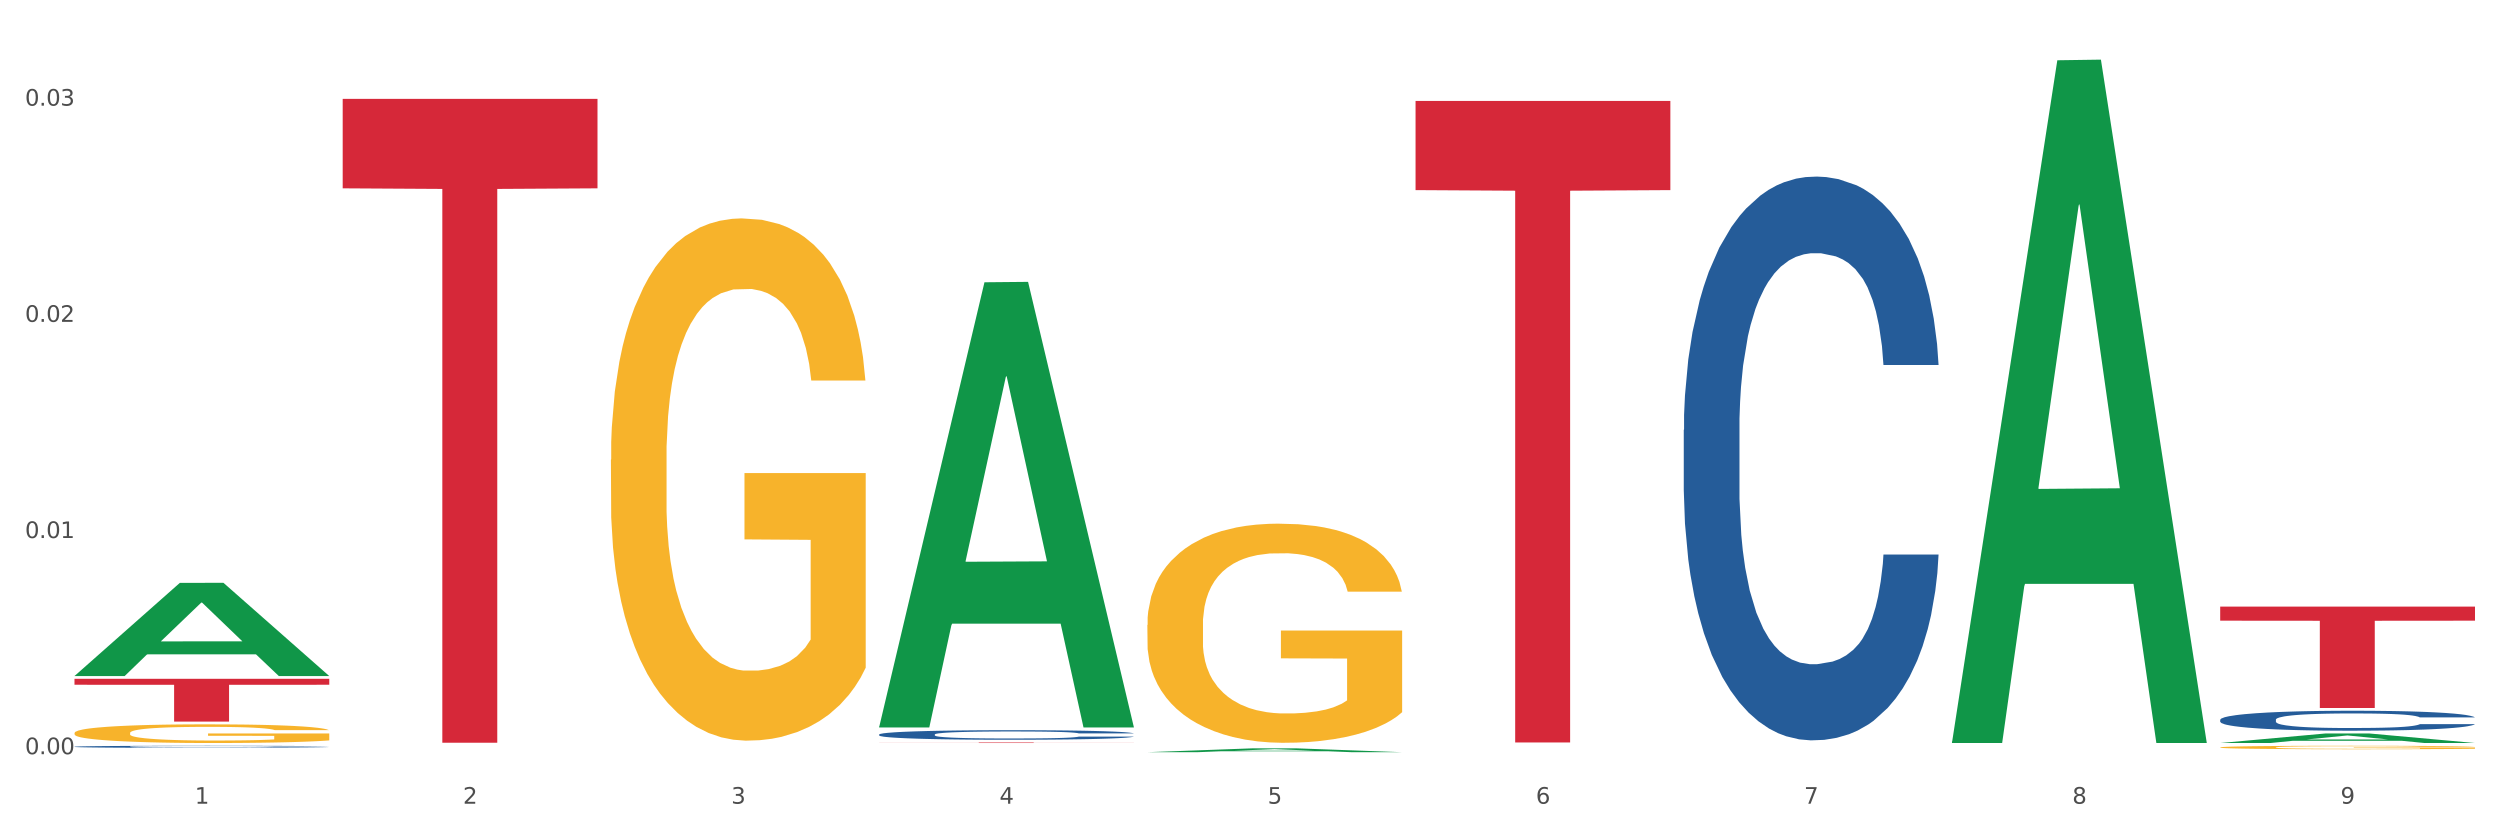 <?xml version="1.0" encoding="utf-8" standalone="no"?>
<!DOCTYPE svg PUBLIC "-//W3C//DTD SVG 1.1//EN"
  "http://www.w3.org/Graphics/SVG/1.1/DTD/svg11.dtd">
<svg xmlns:xlink="http://www.w3.org/1999/xlink" width="1080pt" height="360pt" viewBox="0 0 1080 360" xmlns="http://www.w3.org/2000/svg" version="1.1">
 <rect x="0" y="0" width="1080" height="360" fill="#333333" stroke="none"/>
 <defs>
  <style type="text/css">*{stroke-linejoin: round; stroke-linecap: butt}</style>
 </defs>
 <g id="figure_1">
  <g id="patch_1">
   <path d="M 0 360 
L 1080 360 
L 1080 0 
L 0 0 
z
" style="fill: #ffffff; stroke: #ffffff; stroke-linejoin: miter"/>
  </g>
  <g id="axes_1">
   <g id="matplotlib.axis_1">
    <g id="xtick_1">
     <g id="text_1">
      <!-- 1 -->
      <g style="fill: #4d4d4d" transform="translate(84.159 347.204) scale(0.096 -0.096)">
       <defs>
        <path id="DejaVuSans-31" d="M 794 531 
L 1825 531 
L 1825 4091 
L 703 3866 
L 703 4441 
L 1819 4666 
L 2450 4666 
L 2450 531 
L 3481 531 
L 3481 0 
L 794 0 
L 794 531 
z
" transform="scale(0.016)"/>
       </defs>
       <use xlink:href="#DejaVuSans-31"/>
      </g>
     </g>
    </g>
    <g id="xtick_2">
     <g id="text_2">
      <!-- 2 -->
      <g style="fill: #4d4d4d" transform="translate(200.027 347.204) scale(0.096 -0.096)">
       <defs>
        <path id="DejaVuSans-32" d="M 1228 531 
L 3431 531 
L 3431 0 
L 469 0 
L 469 531 
Q 828 903 1448 1529 
Q 2069 2156 2228 2338 
Q 2531 2678 2651 2914 
Q 2772 3150 2772 3378 
Q 2772 3750 2511 3984 
Q 2250 4219 1831 4219 
Q 1534 4219 1204 4116 
Q 875 4013 500 3803 
L 500 4441 
Q 881 4594 1212 4672 
Q 1544 4750 1819 4750 
Q 2544 4750 2975 4387 
Q 3406 4025 3406 3419 
Q 3406 3131 3298 2873 
Q 3191 2616 2906 2266 
Q 2828 2175 2409 1742 
Q 1991 1309 1228 531 
z
" transform="scale(0.016)"/>
       </defs>
       <use xlink:href="#DejaVuSans-32"/>
      </g>
     </g>
    </g>
    <g id="xtick_3">
     <g id="text_3">
      <!-- 3 -->
      <g style="fill: #4d4d4d" transform="translate(315.896 347.204) scale(0.096 -0.096)">
       <defs>
        <path id="DejaVuSans-33" d="M 2597 2516 
Q 3050 2419 3304 2112 
Q 3559 1806 3559 1356 
Q 3559 666 3084 287 
Q 2609 -91 1734 -91 
Q 1441 -91 1130 -33 
Q 819 25 488 141 
L 488 750 
Q 750 597 1062 519 
Q 1375 441 1716 441 
Q 2309 441 2620 675 
Q 2931 909 2931 1356 
Q 2931 1769 2642 2001 
Q 2353 2234 1838 2234 
L 1294 2234 
L 1294 2753 
L 1863 2753 
Q 2328 2753 2575 2939 
Q 2822 3125 2822 3475 
Q 2822 3834 2567 4026 
Q 2313 4219 1838 4219 
Q 1578 4219 1281 4162 
Q 984 4106 628 3988 
L 628 4550 
Q 988 4650 1302 4700 
Q 1616 4750 1894 4750 
Q 2613 4750 3031 4423 
Q 3450 4097 3450 3541 
Q 3450 3153 3228 2886 
Q 3006 2619 2597 2516 
z
" transform="scale(0.016)"/>
       </defs>
       <use xlink:href="#DejaVuSans-33"/>
      </g>
     </g>
    </g>
    <g id="xtick_4">
     <g id="text_4">
      <!-- 4 -->
      <g style="fill: #4d4d4d" transform="translate(431.765 347.204) scale(0.096 -0.096)">
       <defs>
        <path id="DejaVuSans-34" d="M 2419 4116 
L 825 1625 
L 2419 1625 
L 2419 4116 
z
M 2253 4666 
L 3047 4666 
L 3047 1625 
L 3713 1625 
L 3713 1100 
L 3047 1100 
L 3047 0 
L 2419 0 
L 2419 1100 
L 313 1100 
L 313 1709 
L 2253 4666 
z
" transform="scale(0.016)"/>
       </defs>
       <use xlink:href="#DejaVuSans-34"/>
      </g>
     </g>
    </g>
    <g id="xtick_5">
     <g id="text_5">
      <!-- 5 -->
      <g style="fill: #4d4d4d" transform="translate(547.634 347.204) scale(0.096 -0.096)">
       <defs>
        <path id="DejaVuSans-35" d="M 691 4666 
L 3169 4666 
L 3169 4134 
L 1269 4134 
L 1269 2991 
Q 1406 3038 1543 3061 
Q 1681 3084 1819 3084 
Q 2600 3084 3056 2656 
Q 3513 2228 3513 1497 
Q 3513 744 3044 326 
Q 2575 -91 1722 -91 
Q 1428 -91 1123 -41 
Q 819 9 494 109 
L 494 744 
Q 775 591 1075 516 
Q 1375 441 1709 441 
Q 2250 441 2565 725 
Q 2881 1009 2881 1497 
Q 2881 1984 2565 2268 
Q 2250 2553 1709 2553 
Q 1456 2553 1204 2497 
Q 953 2441 691 2322 
L 691 4666 
z
" transform="scale(0.016)"/>
       </defs>
       <use xlink:href="#DejaVuSans-35"/>
      </g>
     </g>
    </g>
    <g id="xtick_6">
     <g id="text_6">
      <!-- 6 -->
      <g style="fill: #4d4d4d" transform="translate(663.502 347.204) scale(0.096 -0.096)">
       <defs>
        <path id="DejaVuSans-36" d="M 2113 2584 
Q 1688 2584 1439 2293 
Q 1191 2003 1191 1497 
Q 1191 994 1439 701 
Q 1688 409 2113 409 
Q 2538 409 2786 701 
Q 3034 994 3034 1497 
Q 3034 2003 2786 2293 
Q 2538 2584 2113 2584 
z
M 3366 4563 
L 3366 3988 
Q 3128 4100 2886 4159 
Q 2644 4219 2406 4219 
Q 1781 4219 1451 3797 
Q 1122 3375 1075 2522 
Q 1259 2794 1537 2939 
Q 1816 3084 2150 3084 
Q 2853 3084 3261 2657 
Q 3669 2231 3669 1497 
Q 3669 778 3244 343 
Q 2819 -91 2113 -91 
Q 1303 -91 875 529 
Q 447 1150 447 2328 
Q 447 3434 972 4092 
Q 1497 4750 2381 4750 
Q 2619 4750 2861 4703 
Q 3103 4656 3366 4563 
z
" transform="scale(0.016)"/>
       </defs>
       <use xlink:href="#DejaVuSans-36"/>
      </g>
     </g>
    </g>
    <g id="xtick_7">
     <g id="text_7">
      <!-- 7 -->
      <g style="fill: #4d4d4d" transform="translate(779.371 347.204) scale(0.096 -0.096)">
       <defs>
        <path id="DejaVuSans-37" d="M 525 4666 
L 3525 4666 
L 3525 4397 
L 1831 0 
L 1172 0 
L 2766 4134 
L 525 4134 
L 525 4666 
z
" transform="scale(0.016)"/>
       </defs>
       <use xlink:href="#DejaVuSans-37"/>
      </g>
     </g>
    </g>
    <g id="xtick_8">
     <g id="text_8">
      <!-- 8 -->
      <g style="fill: #4d4d4d" transform="translate(895.24 347.204) scale(0.096 -0.096)">
       <defs>
        <path id="DejaVuSans-38" d="M 2034 2216 
Q 1584 2216 1326 1975 
Q 1069 1734 1069 1313 
Q 1069 891 1326 650 
Q 1584 409 2034 409 
Q 2484 409 2743 651 
Q 3003 894 3003 1313 
Q 3003 1734 2745 1975 
Q 2488 2216 2034 2216 
z
M 1403 2484 
Q 997 2584 770 2862 
Q 544 3141 544 3541 
Q 544 4100 942 4425 
Q 1341 4750 2034 4750 
Q 2731 4750 3128 4425 
Q 3525 4100 3525 3541 
Q 3525 3141 3298 2862 
Q 3072 2584 2669 2484 
Q 3125 2378 3379 2068 
Q 3634 1759 3634 1313 
Q 3634 634 3220 271 
Q 2806 -91 2034 -91 
Q 1263 -91 848 271 
Q 434 634 434 1313 
Q 434 1759 690 2068 
Q 947 2378 1403 2484 
z
M 1172 3481 
Q 1172 3119 1398 2916 
Q 1625 2713 2034 2713 
Q 2441 2713 2670 2916 
Q 2900 3119 2900 3481 
Q 2900 3844 2670 4047 
Q 2441 4250 2034 4250 
Q 1625 4250 1398 4047 
Q 1172 3844 1172 3481 
z
" transform="scale(0.016)"/>
       </defs>
       <use xlink:href="#DejaVuSans-38"/>
      </g>
     </g>
    </g>
    <g id="xtick_9">
     <g id="text_9">
      <!-- 9 -->
      <g style="fill: #4d4d4d" transform="translate(1011.108 347.204) scale(0.096 -0.096)">
       <defs>
        <path id="DejaVuSans-39" d="M 703 97 
L 703 672 
Q 941 559 1184 500 
Q 1428 441 1663 441 
Q 2288 441 2617 861 
Q 2947 1281 2994 2138 
Q 2813 1869 2534 1725 
Q 2256 1581 1919 1581 
Q 1219 1581 811 2004 
Q 403 2428 403 3163 
Q 403 3881 828 4315 
Q 1253 4750 1959 4750 
Q 2769 4750 3195 4129 
Q 3622 3509 3622 2328 
Q 3622 1225 3098 567 
Q 2575 -91 1691 -91 
Q 1453 -91 1209 -44 
Q 966 3 703 97 
z
M 1959 2075 
Q 2384 2075 2632 2365 
Q 2881 2656 2881 3163 
Q 2881 3666 2632 3958 
Q 2384 4250 1959 4250 
Q 1534 4250 1286 3958 
Q 1038 3666 1038 3163 
Q 1038 2656 1286 2365 
Q 1534 2075 1959 2075 
z
" transform="scale(0.016)"/>
       </defs>
       <use xlink:href="#DejaVuSans-39"/>
      </g>
     </g>
    </g>
    <g id="xtick_10"/>
    <g id="xtick_11"/>
    <g id="xtick_12"/>
    <g id="xtick_13"/>
    <g id="xtick_14"/>
    <g id="xtick_15"/>
    <g id="xtick_16"/>
    <g id="xtick_17"/>
   </g>
   <g id="matplotlib.axis_2">
    <g id="ytick_1">
     <g id="text_10">
      <!-- 0.00 -->
      <g style="fill: #4d4d4d" transform="translate(10.8 325.818) scale(0.096 -0.096)">
       <defs>
        <path id="DejaVuSans-30" d="M 2034 4250 
Q 1547 4250 1301 3770 
Q 1056 3291 1056 2328 
Q 1056 1369 1301 889 
Q 1547 409 2034 409 
Q 2525 409 2770 889 
Q 3016 1369 3016 2328 
Q 3016 3291 2770 3770 
Q 2525 4250 2034 4250 
z
M 2034 4750 
Q 2819 4750 3233 4129 
Q 3647 3509 3647 2328 
Q 3647 1150 3233 529 
Q 2819 -91 2034 -91 
Q 1250 -91 836 529 
Q 422 1150 422 2328 
Q 422 3509 836 4129 
Q 1250 4750 2034 4750 
z
" transform="scale(0.016)"/>
        <path id="DejaVuSans-2e" d="M 684 794 
L 1344 794 
L 1344 0 
L 684 0 
L 684 794 
z
" transform="scale(0.016)"/>
       </defs>
       <use xlink:href="#DejaVuSans-30"/>
       <use xlink:href="#DejaVuSans-2e" transform="translate(63.623 0)"/>
       <use xlink:href="#DejaVuSans-30" transform="translate(95.41 0)"/>
       <use xlink:href="#DejaVuSans-30" transform="translate(159.033 0)"/>
      </g>
     </g>
    </g>
    <g id="ytick_2">
     <g id="text_11">
      <!-- 0.01 -->
      <g style="fill: #4d4d4d" transform="translate(10.8 232.428) scale(0.096 -0.096)">
       <use xlink:href="#DejaVuSans-30"/>
       <use xlink:href="#DejaVuSans-2e" transform="translate(63.623 0)"/>
       <use xlink:href="#DejaVuSans-30" transform="translate(95.41 0)"/>
       <use xlink:href="#DejaVuSans-31" transform="translate(159.033 0)"/>
      </g>
     </g>
    </g>
    <g id="ytick_3">
     <g id="text_12">
      <!-- 0.02 -->
      <g style="fill: #4d4d4d" transform="translate(10.8 139.039) scale(0.096 -0.096)">
       <use xlink:href="#DejaVuSans-30"/>
       <use xlink:href="#DejaVuSans-2e" transform="translate(63.623 0)"/>
       <use xlink:href="#DejaVuSans-30" transform="translate(95.41 0)"/>
       <use xlink:href="#DejaVuSans-32" transform="translate(159.033 0)"/>
      </g>
     </g>
    </g>
    <g id="ytick_4">
     <g id="text_13">
      <!-- 0.03 -->
      <g style="fill: #4d4d4d" transform="translate(10.8 45.649) scale(0.096 -0.096)">
       <use xlink:href="#DejaVuSans-30"/>
       <use xlink:href="#DejaVuSans-2e" transform="translate(63.623 0)"/>
       <use xlink:href="#DejaVuSans-30" transform="translate(95.41 0)"/>
       <use xlink:href="#DejaVuSans-33" transform="translate(159.033 0)"/>
      </g>
     </g>
    </g>
    <g id="ytick_5"/>
    <g id="ytick_6"/>
    <g id="ytick_7"/>
   </g>
   <g id="PolyCollection_1">
    <path d="M 32.175 291.987 
L 32.288 291.949 
L 77.68 251.806 
L 96.518 251.768 
L 142.25 292.063 
L 120.462 292.063 
L 110.589 282.68 
L 63.722 282.68 
L 63.382 282.831 
L 53.85 292.063 
L 32.175 292.063 
L 32.175 291.987 
L 69.623 277.08 
L 104.689 277.042 
L 87.326 260.357 
L 87.099 260.281 
L 86.872 260.395 
L 69.51 277.042 
L 69.623 277.08 
L 32.175 291.987 
z
" clip-path="url(#p9c92bc280d)" style="fill: #109648"/>
    <path d="M 379.781 317.298 
L 379.911 317.294 
L 379.911 317.189 
L 380.302 317.045 
L 381.733 316.78 
L 383.554 316.58 
L 386.677 316.346 
L 388.369 316.248 
L 390.58 316.138 
L 395.134 315.961 
L 400.339 315.809 
L 403.982 315.726 
L 406.714 315.673 
L 412.83 315.579 
L 416.343 315.537 
L 419.986 315.503 
L 423.109 315.481 
L 428.313 315.454 
L 432.477 315.443 
L 437.291 315.439 
L 441.324 315.443 
L 446.659 315.458 
L 454.466 315.503 
L 457.458 315.53 
L 461.492 315.575 
L 465.655 315.636 
L 469.038 315.696 
L 472.942 315.783 
L 476.975 315.896 
L 480.879 316.04 
L 483.611 316.172 
L 485.823 316.312 
L 487.775 316.482 
L 489.206 316.667 
L 489.856 316.822 
L 466.046 316.822 
L 465.395 316.682 
L 464.094 316.531 
L 462.793 316.429 
L 461.362 316.346 
L 459.15 316.251 
L 457.198 316.191 
L 453.945 316.119 
L 450.953 316.074 
L 448.481 316.047 
L 445.488 316.025 
L 439.113 316.002 
L 434.559 316.002 
L 431.696 316.01 
L 428.183 316.029 
L 425.19 316.055 
L 421.677 316.1 
L 418.945 316.149 
L 416.213 316.214 
L 414.651 316.259 
L 412.309 316.342 
L 410.748 316.41 
L 408.666 316.527 
L 407.495 316.61 
L 405.413 316.826 
L 404.503 316.984 
L 404.112 317.094 
L 403.852 317.215 
L 403.852 317.804 
L 404.633 318.069 
L 405.283 318.182 
L 406.324 318.311 
L 408.276 318.477 
L 411.138 318.64 
L 414.131 318.757 
L 416.603 318.828 
L 418.945 318.881 
L 421.287 318.923 
L 424.15 318.961 
L 426.492 318.983 
L 430.005 319.006 
L 434.168 319.017 
L 437.421 319.017 
L 444.057 318.998 
L 447.049 318.98 
L 449.912 318.953 
L 453.035 318.912 
L 455.507 318.866 
L 456.938 318.832 
L 459.28 318.76 
L 461.102 318.685 
L 462.663 318.598 
L 463.704 318.522 
L 464.875 318.409 
L 465.786 318.281 
L 466.046 318.213 
L 489.856 318.213 
L 489.336 318.349 
L 488.425 318.481 
L 486.604 318.658 
L 485.172 318.76 
L 482.96 318.885 
L 480.618 318.991 
L 477.366 319.108 
L 474.373 319.195 
L 471.25 319.271 
L 467.867 319.339 
L 461.752 319.433 
L 459.54 319.459 
L 454.856 319.505 
L 451.213 319.531 
L 445.878 319.558 
L 440.414 319.573 
L 434.689 319.577 
L 429.614 319.569 
L 424.019 319.546 
L 420.506 319.524 
L 416.603 319.49 
L 412.049 319.437 
L 407.755 319.373 
L 403.722 319.297 
L 399.949 319.21 
L 396.436 319.112 
L 391.882 318.949 
L 388.499 318.791 
L 386.027 318.643 
L 384.335 318.519 
L 382.644 318.36 
L 381.733 318.25 
L 380.302 317.986 
L 379.781 317.74 
L 379.781 317.298 
z
" clip-path="url(#p9c92bc280d)" style="fill: #255c99"/>
    <path d="M 727.387 185.715 
L 727.517 185.492 
L 727.517 179.264 
L 727.908 170.812 
L 729.339 155.242 
L 731.161 143.453 
L 734.283 129.662 
L 735.975 123.878 
L 738.187 117.428 
L 742.741 106.974 
L 747.945 98.076 
L 751.588 93.183 
L 754.321 90.069 
L 760.436 84.508 
L 763.949 82.061 
L 767.592 80.059 
L 770.715 78.725 
L 775.919 77.168 
L 780.083 76.5 
L 784.897 76.278 
L 788.931 76.5 
L 794.265 77.39 
L 802.072 80.059 
L 805.065 81.616 
L 809.098 84.285 
L 813.262 87.844 
L 816.645 91.403 
L 820.548 96.519 
L 824.581 103.192 
L 828.485 111.645 
L 831.217 119.43 
L 833.429 127.66 
L 835.381 137.669 
L 836.812 148.569 
L 837.463 157.688 
L 813.652 157.688 
L 813.001 149.458 
L 811.7 140.561 
L 810.399 134.555 
L 808.968 129.662 
L 806.756 124.101 
L 804.804 120.542 
L 801.551 116.316 
L 798.559 113.647 
L 796.087 112.089 
L 793.094 110.755 
L 786.719 109.42 
L 782.165 109.42 
L 779.302 109.865 
L 775.789 110.977 
L 772.797 112.534 
L 769.284 115.204 
L 766.551 118.095 
L 763.819 121.877 
L 762.257 124.546 
L 759.915 129.439 
L 758.354 133.443 
L 756.272 140.338 
L 755.101 145.232 
L 753.019 157.911 
L 752.109 167.253 
L 751.718 173.703 
L 751.458 180.821 
L 751.458 215.521 
L 752.239 231.091 
L 752.889 237.764 
L 753.93 245.327 
L 755.882 255.114 
L 758.744 264.679 
L 761.737 271.574 
L 764.209 275.8 
L 766.551 278.914 
L 768.893 281.361 
L 771.756 283.585 
L 774.098 284.92 
L 777.611 286.255 
L 781.774 286.922 
L 785.027 286.922 
L 791.663 285.81 
L 794.656 284.698 
L 797.518 283.141 
L 800.641 280.694 
L 803.113 278.025 
L 804.544 276.023 
L 806.886 271.796 
L 808.708 267.348 
L 810.269 262.232 
L 811.31 257.783 
L 812.481 251.11 
L 813.392 243.547 
L 813.652 239.544 
L 837.463 239.544 
L 836.942 247.551 
L 836.031 255.336 
L 834.21 265.791 
L 832.779 271.796 
L 830.567 279.137 
L 828.225 285.365 
L 824.972 292.26 
L 821.979 297.376 
L 818.856 301.825 
L 815.474 305.829 
L 809.358 311.39 
L 807.146 312.947 
L 802.462 315.616 
L 798.819 317.173 
L 793.485 318.73 
L 788.02 319.62 
L 782.295 319.842 
L 777.22 319.397 
L 771.626 318.063 
L 768.113 316.728 
L 764.209 314.726 
L 759.655 311.612 
L 755.362 307.831 
L 751.328 303.382 
L 747.555 298.266 
L 744.042 292.483 
L 739.488 282.918 
L 736.105 273.576 
L 733.633 264.901 
L 731.941 257.561 
L 730.25 248.219 
L 729.339 241.768 
L 727.908 226.198 
L 727.387 211.74 
L 727.387 185.715 
z
" clip-path="url(#p9c92bc280d)" style="fill: #255c99"/>
    <path d="M 959.125 310.917 
L 959.255 310.909 
L 959.255 310.688 
L 959.645 310.389 
L 961.076 309.837 
L 962.898 309.419 
L 966.021 308.931 
L 967.712 308.726 
L 969.924 308.497 
L 974.478 308.127 
L 979.683 307.812 
L 983.326 307.638 
L 986.058 307.528 
L 992.173 307.331 
L 995.686 307.244 
L 999.33 307.173 
L 1002.452 307.126 
L 1007.657 307.071 
L 1011.82 307.047 
L 1016.635 307.039 
L 1020.668 307.047 
L 1026.003 307.079 
L 1033.809 307.173 
L 1036.802 307.229 
L 1040.835 307.323 
L 1044.999 307.449 
L 1048.382 307.575 
L 1052.285 307.757 
L 1056.319 307.993 
L 1060.222 308.292 
L 1062.955 308.568 
L 1065.167 308.86 
L 1067.118 309.215 
L 1068.549 309.601 
L 1069.2 309.924 
L 1045.389 309.924 
L 1044.739 309.632 
L 1043.438 309.317 
L 1042.137 309.104 
L 1040.705 308.931 
L 1038.493 308.734 
L 1036.542 308.608 
L 1033.289 308.458 
L 1030.296 308.363 
L 1027.824 308.308 
L 1024.832 308.261 
L 1018.456 308.214 
L 1013.902 308.214 
L 1011.04 308.229 
L 1007.527 308.269 
L 1004.534 308.324 
L 1001.021 308.419 
L 998.289 308.521 
L 995.556 308.655 
L 993.995 308.75 
L 991.653 308.923 
L 990.092 309.065 
L 988.01 309.309 
L 986.839 309.482 
L 984.757 309.932 
L 983.846 310.263 
L 983.456 310.491 
L 983.196 310.743 
L 983.196 311.973 
L 983.976 312.524 
L 984.627 312.761 
L 985.668 313.029 
L 987.619 313.375 
L 990.482 313.714 
L 993.474 313.959 
L 995.947 314.108 
L 998.289 314.219 
L 1000.631 314.305 
L 1003.493 314.384 
L 1005.835 314.431 
L 1009.348 314.479 
L 1013.512 314.502 
L 1016.765 314.502 
L 1023.4 314.463 
L 1026.393 314.424 
L 1029.255 314.368 
L 1032.378 314.282 
L 1034.85 314.187 
L 1036.282 314.116 
L 1038.624 313.967 
L 1040.445 313.809 
L 1042.006 313.628 
L 1043.047 313.47 
L 1044.218 313.234 
L 1045.129 312.966 
L 1045.389 312.824 
L 1069.2 312.824 
L 1068.68 313.108 
L 1067.769 313.383 
L 1065.947 313.754 
L 1064.516 313.967 
L 1062.304 314.227 
L 1059.962 314.447 
L 1056.709 314.692 
L 1053.717 314.873 
L 1050.594 315.03 
L 1047.211 315.172 
L 1041.096 315.369 
L 1038.884 315.424 
L 1034.2 315.519 
L 1030.557 315.574 
L 1025.222 315.629 
L 1019.757 315.661 
L 1014.032 315.669 
L 1008.958 315.653 
L 1003.363 315.606 
L 999.85 315.558 
L 995.947 315.487 
L 991.393 315.377 
L 987.099 315.243 
L 983.065 315.086 
L 979.292 314.904 
L 975.779 314.699 
L 971.225 314.361 
L 967.842 314.03 
L 965.37 313.722 
L 963.679 313.462 
L 961.987 313.131 
L 961.076 312.903 
L 959.645 312.351 
L 959.125 311.839 
L 959.125 310.917 
z
" clip-path="url(#p9c92bc280d)" style="fill: #255c99"/>
    <path d="M 148.044 42.701 
L 258.119 42.701 
L 258.119 81.357 
L 214.819 81.618 
L 214.819 320.865 
L 191.083 320.865 
L 191.083 81.618 
L 148.044 81.357 
L 148.044 42.962 
L 148.044 42.701 
z
" clip-path="url(#p9c92bc280d)" style="fill: #d62839"/>
    <path d="M 32.175 316.644 
L 32.305 316.637 
L 32.305 316.372 
L 32.565 316.143 
L 33.864 315.591 
L 35.814 315.134 
L 37.243 314.891 
L 38.673 314.692 
L 40.362 314.493 
L 42.442 314.286 
L 46.211 313.984 
L 48.55 313.829 
L 51.409 313.667 
L 56.607 313.431 
L 60.376 313.299 
L 64.275 313.188 
L 70.643 313.056 
L 74.802 312.997 
L 79.22 312.952 
L 84.548 312.923 
L 88.577 312.915 
L 97.414 312.938 
L 104.952 313.004 
L 108.591 313.056 
L 113.269 313.144 
L 115.739 313.203 
L 119.767 313.321 
L 123.926 313.476 
L 126.785 313.608 
L 131.074 313.859 
L 134.323 314.109 
L 137.312 314.419 
L 138.871 314.633 
L 140.041 314.832 
L 141.081 315.06 
L 142.12 315.421 
L 118.728 315.421 
L 117.818 315.163 
L 116.388 314.92 
L 114.309 314.684 
L 112.49 314.537 
L 109.371 314.353 
L 106.512 314.235 
L 103.522 314.146 
L 99.884 314.073 
L 97.025 314.036 
L 92.996 314.006 
L 85.068 314.014 
L 79.74 314.073 
L 76.101 314.146 
L 73.762 314.213 
L 71.683 314.286 
L 69.343 314.389 
L 66.614 314.544 
L 64.665 314.684 
L 62.715 314.861 
L 61.156 315.038 
L 59.726 315.244 
L 58.557 315.465 
L 57.647 315.694 
L 56.867 315.974 
L 56.217 316.438 
L 56.217 317.448 
L 56.477 317.676 
L 57.127 317.978 
L 57.907 318.207 
L 59.206 318.479 
L 60.376 318.664 
L 62.585 318.929 
L 65.055 319.15 
L 67.004 319.29 
L 68.953 319.408 
L 72.332 319.57 
L 76.101 319.703 
L 79.35 319.784 
L 83.769 319.858 
L 86.758 319.887 
L 89.357 319.902 
L 95.725 319.902 
L 100.274 319.88 
L 105.342 319.828 
L 109.241 319.762 
L 112.49 319.681 
L 116.129 319.548 
L 118.468 319.423 
L 118.468 317.883 
L 89.877 317.875 
L 89.877 316.851 
L 142.25 316.851 
L 142.25 319.858 
L 140.041 320.012 
L 137.572 320.152 
L 134.973 320.278 
L 131.074 320.432 
L 126.395 320.58 
L 122.237 320.683 
L 117.818 320.771 
L 112.62 320.852 
L 105.862 320.926 
L 101.703 320.956 
L 96.505 320.978 
L 90.397 320.985 
L 85.068 320.97 
L 79.87 320.934 
L 74.412 320.867 
L 69.083 320.771 
L 65.055 320.676 
L 61.026 320.558 
L 56.737 320.403 
L 53.358 320.256 
L 50.759 320.123 
L 47.9 319.953 
L 44.781 319.732 
L 42.442 319.533 
L 40.362 319.327 
L 38.153 319.062 
L 36.594 318.833 
L 35.034 318.546 
L 34.124 318.332 
L 33.085 318 
L 32.305 317.536 
L 32.175 316.644 
z
" clip-path="url(#p9c92bc280d)" style="fill: #f7b32b"/>
    <path d="M 379.781 320.762 
L 489.856 320.762 
L 489.856 320.793 
L 446.557 320.793 
L 446.557 320.985 
L 422.82 320.985 
L 422.82 320.793 
L 379.781 320.793 
L 379.781 320.762 
L 379.781 320.762 
z
" clip-path="url(#p9c92bc280d)" style="fill: #d62839"/>
    <path d="M 611.519 43.613 
L 721.594 43.613 
L 721.594 82.125 
L 678.294 82.385 
L 678.294 320.741 
L 654.557 320.741 
L 654.557 82.385 
L 611.519 82.125 
L 611.519 43.873 
L 611.519 43.613 
z
" clip-path="url(#p9c92bc280d)" style="fill: #d62839"/>
    <path d="M 959.125 262.044 
L 1069.2 262.044 
L 1069.2 268.133 
L 1025.9 268.174 
L 1025.9 305.854 
L 1002.164 305.854 
L 1002.164 268.174 
L 959.125 268.133 
L 959.125 262.086 
L 959.125 262.044 
z
" clip-path="url(#p9c92bc280d)" style="fill: #d62839"/>
    <path d="M 32.175 322.579 
L 32.305 322.578 
L 32.305 322.555 
L 32.695 322.523 
L 34.127 322.465 
L 35.948 322.421 
L 39.071 322.37 
L 40.762 322.348 
L 42.974 322.324 
L 47.528 322.285 
L 52.733 322.252 
L 56.376 322.234 
L 59.108 322.222 
L 65.224 322.201 
L 68.737 322.192 
L 72.38 322.185 
L 75.503 322.18 
L 80.707 322.174 
L 84.871 322.172 
L 89.685 322.171 
L 93.718 322.172 
L 99.053 322.175 
L 106.86 322.185 
L 109.852 322.191 
L 113.886 322.201 
L 118.049 322.214 
L 121.432 322.227 
L 125.336 322.246 
L 129.369 322.271 
L 133.273 322.303 
L 136.005 322.332 
L 138.217 322.362 
L 140.168 322.4 
L 141.6 322.44 
L 142.25 322.474 
L 118.44 322.474 
L 117.789 322.444 
L 116.488 322.41 
L 115.187 322.388 
L 113.756 322.37 
L 111.544 322.349 
L 109.592 322.336 
L 106.339 322.32 
L 103.347 322.31 
L 100.874 322.304 
L 97.882 322.299 
L 91.506 322.294 
L 86.952 322.294 
L 84.09 322.296 
L 80.577 322.3 
L 77.584 322.306 
L 74.071 322.316 
L 71.339 322.327 
L 68.607 322.341 
L 67.045 322.351 
L 64.703 322.369 
L 63.142 322.384 
L 61.06 322.41 
L 59.889 322.428 
L 57.807 322.475 
L 56.896 322.51 
L 56.506 322.534 
L 56.246 322.56 
L 56.246 322.69 
L 57.027 322.748 
L 57.677 322.773 
L 58.718 322.801 
L 60.67 322.837 
L 63.532 322.873 
L 66.525 322.899 
L 68.997 322.914 
L 71.339 322.926 
L 73.681 322.935 
L 76.543 322.943 
L 78.885 322.948 
L 82.398 322.953 
L 86.562 322.956 
L 89.815 322.956 
L 96.451 322.952 
L 99.443 322.948 
L 102.306 322.942 
L 105.428 322.933 
L 107.901 322.923 
L 109.332 322.915 
L 111.674 322.9 
L 113.495 322.883 
L 115.057 322.864 
L 116.098 322.847 
L 117.269 322.822 
L 118.179 322.794 
L 118.44 322.779 
L 142.25 322.779 
L 141.73 322.809 
L 140.819 322.838 
L 138.997 322.877 
L 137.566 322.9 
L 135.354 322.927 
L 133.012 322.95 
L 129.759 322.976 
L 126.767 322.995 
L 123.644 323.011 
L 120.261 323.026 
L 114.146 323.047 
L 111.934 323.053 
L 107.25 323.063 
L 103.607 323.069 
L 98.272 323.074 
L 92.807 323.078 
L 87.083 323.079 
L 82.008 323.077 
L 76.413 323.072 
L 72.9 323.067 
L 68.997 323.06 
L 64.443 323.048 
L 60.149 323.034 
L 56.116 323.017 
L 52.342 322.998 
L 48.829 322.977 
L 44.275 322.941 
L 40.893 322.906 
L 38.42 322.874 
L 36.729 322.846 
L 35.037 322.812 
L 34.127 322.788 
L 32.695 322.73 
L 32.175 322.676 
L 32.175 322.579 
z
" clip-path="url(#p9c92bc280d)" style="fill: #255c99"/>
    <path d="M 32.175 293.248 
L 142.25 293.248 
L 142.25 295.817 
L 98.951 295.834 
L 98.951 311.73 
L 75.214 311.73 
L 75.214 295.834 
L 32.175 295.817 
L 32.175 293.266 
L 32.175 293.248 
z
" clip-path="url(#p9c92bc280d)" style="fill: #d62839"/>
    <path d="M 959.125 322.864 
L 959.255 322.863 
L 959.255 322.814 
L 959.515 322.771 
L 960.814 322.668 
L 962.764 322.583 
L 964.193 322.538 
L 965.623 322.501 
L 967.312 322.464 
L 969.391 322.426 
L 973.16 322.369 
L 975.5 322.341 
L 978.359 322.311 
L 983.557 322.267 
L 987.326 322.242 
L 991.225 322.221 
L 997.593 322.197 
L 1001.751 322.186 
L 1006.17 322.178 
L 1011.498 322.172 
L 1015.527 322.171 
L 1024.364 322.175 
L 1031.902 322.187 
L 1035.541 322.197 
L 1040.219 322.213 
L 1042.688 322.224 
L 1046.717 322.246 
L 1050.876 322.275 
L 1053.735 322.3 
L 1058.024 322.346 
L 1061.273 322.393 
L 1064.262 322.45 
L 1065.821 322.49 
L 1066.991 322.527 
L 1068.03 322.57 
L 1069.07 322.637 
L 1045.677 322.637 
L 1044.768 322.589 
L 1043.338 322.544 
L 1041.259 322.5 
L 1039.439 322.472 
L 1036.32 322.438 
L 1033.461 322.416 
L 1030.472 322.4 
L 1026.833 322.386 
L 1023.974 322.379 
L 1019.946 322.374 
L 1012.018 322.375 
L 1006.69 322.386 
L 1003.051 322.4 
L 1000.712 322.412 
L 998.632 322.426 
L 996.293 322.445 
L 993.564 322.474 
L 991.614 322.5 
L 989.665 322.533 
L 988.106 322.566 
L 986.676 322.604 
L 985.506 322.645 
L 984.597 322.688 
L 983.817 322.74 
L 983.167 322.826 
L 983.167 323.014 
L 983.427 323.056 
L 984.077 323.112 
L 984.857 323.155 
L 986.156 323.206 
L 987.326 323.24 
L 989.535 323.289 
L 992.004 323.33 
L 993.954 323.356 
L 995.903 323.378 
L 999.282 323.409 
L 1003.051 323.433 
L 1006.3 323.448 
L 1010.718 323.462 
L 1013.708 323.467 
L 1016.307 323.47 
L 1022.675 323.47 
L 1027.223 323.466 
L 1032.292 323.456 
L 1036.19 323.444 
L 1039.439 323.429 
L 1043.078 323.404 
L 1045.418 323.381 
L 1045.418 323.095 
L 1016.827 323.093 
L 1016.827 322.903 
L 1069.2 322.903 
L 1069.2 323.462 
L 1066.991 323.491 
L 1064.521 323.517 
L 1061.922 323.54 
L 1058.024 323.569 
L 1053.345 323.596 
L 1049.186 323.615 
L 1044.768 323.632 
L 1039.569 323.647 
L 1032.811 323.661 
L 1028.653 323.666 
L 1023.454 323.67 
L 1017.346 323.672 
L 1012.018 323.669 
L 1006.82 323.662 
L 1001.361 323.65 
L 996.033 323.632 
L 992.004 323.614 
L 987.976 323.592 
L 983.687 323.563 
L 980.308 323.536 
L 977.709 323.511 
L 974.85 323.48 
L 971.731 323.439 
L 969.391 323.402 
L 967.312 323.363 
L 965.103 323.314 
L 963.543 323.271 
L 961.984 323.218 
L 961.074 323.178 
L 960.034 323.117 
L 959.255 323.03 
L 959.125 322.864 
z
" clip-path="url(#p9c92bc280d)" style="fill: #f7b32b"/>
    <path d="M 495.65 269.966 
L 495.78 269.879 
L 495.78 266.767 
L 496.04 264.086 
L 497.339 257.602 
L 499.289 252.241 
L 500.718 249.388 
L 502.148 247.053 
L 503.837 244.719 
L 505.917 242.298 
L 509.685 238.753 
L 512.025 236.937 
L 514.884 235.035 
L 520.082 232.268 
L 523.851 230.712 
L 527.75 229.415 
L 534.118 227.859 
L 538.276 227.167 
L 542.695 226.648 
L 548.023 226.302 
L 552.052 226.216 
L 560.889 226.475 
L 568.427 227.253 
L 572.066 227.859 
L 576.744 228.896 
L 579.214 229.588 
L 583.242 230.971 
L 587.401 232.787 
L 590.26 234.343 
L 594.549 237.283 
L 597.798 240.223 
L 600.787 243.854 
L 602.346 246.361 
L 603.516 248.696 
L 604.556 251.376 
L 605.595 255.613 
L 582.203 255.613 
L 581.293 252.587 
L 579.863 249.733 
L 577.784 246.967 
L 575.965 245.237 
L 572.846 243.076 
L 569.986 241.692 
L 566.997 240.655 
L 563.359 239.79 
L 560.499 239.358 
L 556.471 239.012 
L 548.543 239.099 
L 543.215 239.79 
L 539.576 240.655 
L 537.237 241.433 
L 535.157 242.298 
L 532.818 243.508 
L 530.089 245.324 
L 528.14 246.967 
L 526.19 249.042 
L 524.631 251.117 
L 523.201 253.538 
L 522.032 256.132 
L 521.122 258.812 
L 520.342 262.098 
L 519.692 267.545 
L 519.692 279.39 
L 519.952 282.07 
L 520.602 285.615 
L 521.382 288.296 
L 522.681 291.495 
L 523.851 293.656 
L 526.06 296.769 
L 528.529 299.363 
L 530.479 301.006 
L 532.428 302.389 
L 535.807 304.291 
L 539.576 305.848 
L 542.825 306.799 
L 547.244 307.663 
L 550.233 308.009 
L 552.832 308.182 
L 559.2 308.182 
L 563.748 307.923 
L 568.817 307.317 
L 572.716 306.539 
L 575.965 305.588 
L 579.603 304.032 
L 581.943 302.562 
L 581.943 284.491 
L 553.352 284.405 
L 553.352 272.387 
L 605.725 272.387 
L 605.725 307.663 
L 603.516 309.479 
L 601.047 311.122 
L 598.447 312.592 
L 594.549 314.407 
L 589.87 316.137 
L 585.711 317.347 
L 581.293 318.385 
L 576.094 319.336 
L 569.337 320.2 
L 565.178 320.546 
L 559.98 320.806 
L 553.871 320.892 
L 548.543 320.719 
L 543.345 320.287 
L 537.887 319.509 
L 532.558 318.385 
L 528.529 317.261 
L 524.501 315.877 
L 520.212 314.062 
L 516.833 312.332 
L 514.234 310.776 
L 511.375 308.787 
L 508.256 306.193 
L 505.917 303.859 
L 503.837 301.438 
L 501.628 298.325 
L 500.068 295.645 
L 498.509 292.273 
L 497.599 289.766 
L 496.56 285.875 
L 495.78 280.428 
L 495.65 269.966 
z
" clip-path="url(#p9c92bc280d)" style="fill: #f7b32b"/>
    <path d="M 263.912 198.601 
L 264.042 198.395 
L 264.042 190.977 
L 264.302 184.589 
L 265.602 169.134 
L 267.551 156.359 
L 268.981 149.559 
L 270.41 143.995 
L 272.1 138.432 
L 274.179 132.662 
L 277.948 124.214 
L 280.287 119.886 
L 283.146 115.353 
L 288.345 108.759 
L 292.114 105.05 
L 296.012 101.959 
L 302.38 98.25 
L 306.539 96.602 
L 310.958 95.366 
L 316.286 94.541 
L 320.315 94.335 
L 329.152 94.953 
L 336.689 96.808 
L 340.328 98.25 
L 345.007 100.723 
L 347.476 102.372 
L 351.505 105.668 
L 355.663 109.996 
L 358.523 113.705 
L 362.811 120.711 
L 366.06 127.717 
L 369.049 136.371 
L 370.609 142.347 
L 371.778 147.91 
L 372.818 154.298 
L 373.858 164.395 
L 350.465 164.395 
L 349.555 157.183 
L 348.126 150.383 
L 346.047 143.789 
L 344.227 139.668 
L 341.108 134.517 
L 338.249 131.22 
L 335.26 128.747 
L 331.621 126.686 
L 328.762 125.656 
L 324.733 124.832 
L 316.806 125.038 
L 311.477 126.686 
L 307.839 128.747 
L 305.499 130.601 
L 303.42 132.662 
L 301.081 135.547 
L 298.352 139.874 
L 296.402 143.789 
L 294.453 148.735 
L 292.893 153.68 
L 291.464 159.45 
L 290.294 165.631 
L 289.384 172.019 
L 288.605 179.849 
L 287.955 192.831 
L 287.955 221.061 
L 288.215 227.449 
L 288.865 235.897 
L 289.644 242.285 
L 290.944 249.909 
L 292.114 255.061 
L 294.323 262.479 
L 296.792 268.66 
L 298.741 272.576 
L 300.691 275.872 
L 304.07 280.406 
L 307.839 284.115 
L 311.088 286.381 
L 315.506 288.442 
L 318.495 289.266 
L 321.094 289.678 
L 327.462 289.678 
L 332.011 289.06 
L 337.079 287.618 
L 340.978 285.763 
L 344.227 283.497 
L 347.866 279.788 
L 350.205 276.285 
L 350.205 233.218 
L 321.614 233.012 
L 321.614 204.37 
L 373.988 204.37 
L 373.988 288.442 
L 371.778 292.769 
L 369.309 296.684 
L 366.71 300.187 
L 362.811 304.515 
L 358.133 308.636 
L 353.974 311.521 
L 349.555 313.993 
L 344.357 316.26 
L 337.599 318.32 
L 333.44 319.145 
L 328.242 319.763 
L 322.134 319.969 
L 316.806 319.557 
L 311.607 318.527 
L 306.149 316.672 
L 300.821 313.993 
L 296.792 311.315 
L 292.763 308.018 
L 288.475 303.69 
L 285.096 299.569 
L 282.497 295.86 
L 279.637 291.121 
L 276.518 284.939 
L 274.179 279.375 
L 272.1 273.606 
L 269.891 266.188 
L 268.331 259.8 
L 266.772 251.764 
L 265.862 245.788 
L 264.822 236.515 
L 264.042 223.534 
L 263.912 198.601 
z
" clip-path="url(#p9c92bc280d)" style="fill: #f7b32b"/>
    <path d="M 959.125 320.977 
L 959.238 320.973 
L 1004.63 316.858 
L 1023.468 316.854 
L 1069.2 320.985 
L 1047.412 320.985 
L 1037.539 320.023 
L 990.672 320.023 
L 990.332 320.039 
L 980.799 320.985 
L 959.125 320.985 
L 959.125 320.977 
L 996.573 319.449 
L 1031.638 319.445 
L 1014.276 317.735 
L 1014.049 317.727 
L 1013.822 317.739 
L 996.46 319.445 
L 996.573 319.449 
L 959.125 320.977 
z
" clip-path="url(#p9c92bc280d)" style="fill: #109648"/>
    <path d="M 843.256 320.431 
L 843.369 320.153 
L 888.761 26.037 
L 907.599 25.759 
L 953.331 320.985 
L 931.543 320.985 
L 921.67 252.238 
L 874.803 252.238 
L 874.463 253.347 
L 864.931 320.985 
L 843.256 320.985 
L 843.256 320.431 
L 880.704 211.211 
L 915.77 210.934 
L 898.407 88.686 
L 898.18 88.131 
L 897.953 88.963 
L 880.591 210.934 
L 880.704 211.211 
L 843.256 320.431 
z
" clip-path="url(#p9c92bc280d)" style="fill: #109648"/>
    <path d="M 495.65 324.946 
L 495.763 324.945 
L 541.155 323.279 
L 559.993 323.278 
L 605.725 324.95 
L 583.937 324.95 
L 574.064 324.56 
L 527.197 324.56 
L 526.857 324.567 
L 517.324 324.95 
L 495.65 324.95 
L 495.65 324.946 
L 533.098 324.328 
L 568.163 324.326 
L 550.801 323.634 
L 550.574 323.631 
L 550.347 323.636 
L 532.985 324.326 
L 533.098 324.328 
L 495.65 324.946 
z
" clip-path="url(#p9c92bc280d)" style="fill: #109648"/>
    <path d="M 379.781 313.892 
L 379.895 313.711 
L 425.286 121.942 
L 444.124 121.761 
L 489.856 314.253 
L 468.068 314.253 
L 458.196 269.429 
L 411.328 269.429 
L 410.988 270.152 
L 401.456 314.253 
L 379.781 314.253 
L 379.781 313.892 
L 417.229 242.679 
L 452.295 242.498 
L 434.932 162.79 
L 434.705 162.428 
L 434.478 162.971 
L 417.116 242.498 
L 417.229 242.679 
L 379.781 313.892 
z
" clip-path="url(#p9c92bc280d)" style="fill: #109648"/>
   </g>
  </g>
 </g>
 <defs>
  <clipPath id="p9c92bc280d">
   <rect x="32.175" y="10.8" width="1037.025" height="329.109"/>
  </clipPath>
 </defs>
</svg>
